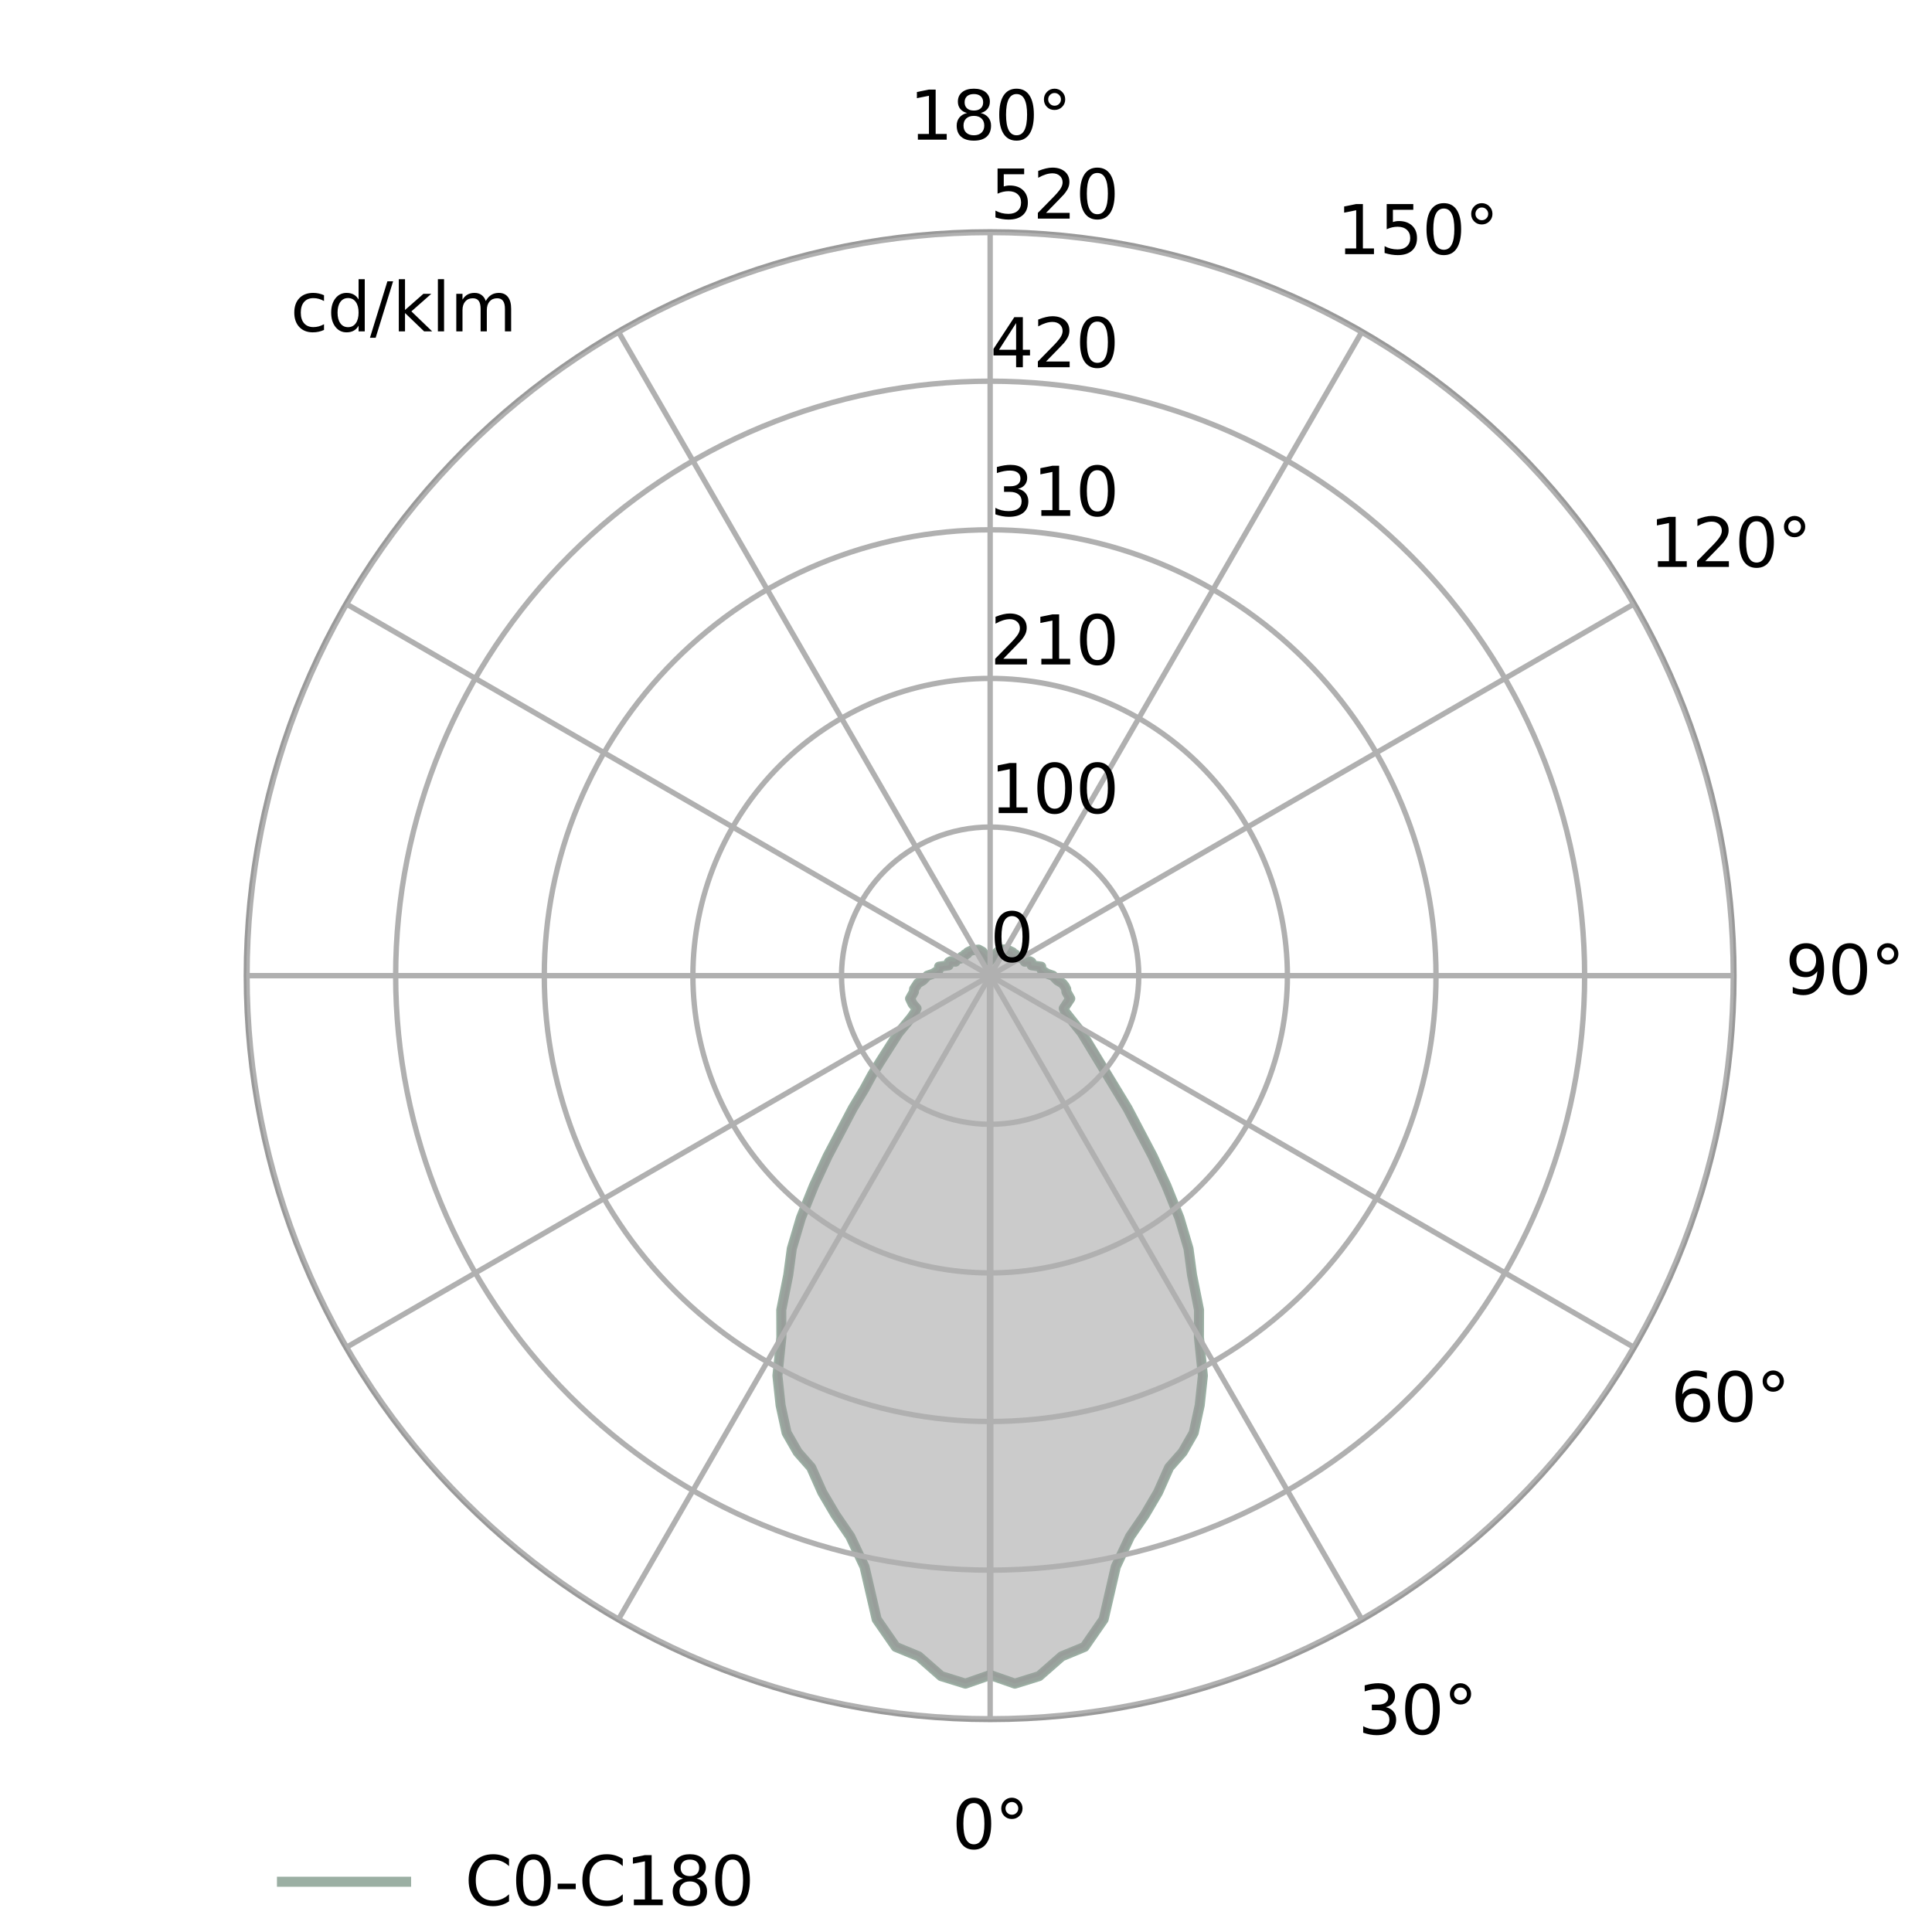 <?xml version="1.0" encoding="utf-8"?><!DOCTYPE svg PUBLIC "-//W3C//DTD SVG 1.1//EN"
  "http://www.w3.org/Graphics/SVG/1.1/DTD/svg11.dtd"><svg xmlns="http://www.w3.org/2000/svg" xmlns:xlink="http://www.w3.org/1999/xlink" width="288pt" height="288pt" viewBox="0 0 288 288"><defs><style>*{stroke-linejoin:round;stroke-linecap:butt}</style></defs><g id="figure_1"><path id="patch_1" fill="#fff" d="M 0 288 L 288 288 L 288 0 L 0 0 z"/><g id="axes_1"><path id="patch_2" fill="#fff" d="M 258.48 145.44 C 258.48 130.879 255.612 116.46 250.04 103.008 C 244.468 89.556 236.3 77.332 226.004 67.036 C 215.708 56.74 203.484 48.572 190.032 43 C 176.58 37.428 162.161 34.56 147.6 34.56 C 133.039 34.56 118.62 37.428 105.168 43 C 91.716 48.572 79.492 56.74 69.196 67.036 C 58.9 77.332 50.732 89.556 45.16 103.008 C 39.588 116.46 36.72 130.879 36.72 145.44 C 36.72 160.001 39.588 174.42 45.16 187.872 C 50.732 201.324 58.9 213.548 69.196 223.844 C 79.492 234.14 91.716 242.308 105.168 247.88 C 118.62 253.452 133.039 256.32 147.6 256.32 C 162.161 256.32 176.58 253.452 190.032 247.88 C 203.484 242.308 215.708 234.14 226.004 223.844 C 236.3 213.548 244.468 201.324 250.04 187.872 C 255.612 174.42 258.48 160.001 258.48 145.44 M 147.6 145.44 C 147.6 145.44 147.6 145.44 147.6 145.44 C 147.6 145.44 147.6 145.44 147.6 145.44 C 147.6 145.44 147.6 145.44 147.6 145.44 C 147.6 145.44 147.6 145.44 147.6 145.44 C 147.6 145.44 147.6 145.44 147.6 145.44 C 147.6 145.44 147.6 145.44 147.6 145.44 C 147.6 145.44 147.6 145.44 147.6 145.44 C 147.6 145.44 147.6 145.44 147.6 145.44 C 147.6 145.44 147.6 145.44 147.6 145.44 C 147.6 145.44 147.6 145.44 147.6 145.44 C 147.6 145.44 147.6 145.44 147.6 145.44 C 147.6 145.44 147.6 145.44 147.6 145.44 C 147.6 145.44 147.6 145.44 147.6 145.44 C 147.6 145.44 147.6 145.44 147.6 145.44 C 147.6 145.44 147.6 145.44 147.6 145.44 C 147.6 145.44 147.6 145.44 147.6 145.44 z"/><path id="patch_3" fill="none" stroke="#999" stroke-linecap="square" stroke-linejoin="miter" stroke-width=".8" d="M 147.6 256.32 C 162.161 256.32 176.58 253.452 190.032 247.88 C 203.484 242.308 215.708 234.14 226.004 223.844 C 236.3 213.548 244.468 201.324 250.04 187.872 C 255.612 174.42 258.48 160.001 258.48 145.44 C 258.48 130.879 255.612 116.46 250.04 103.008 C 244.468 89.556 236.3 77.332 226.004 67.036 C 215.708 56.74 203.484 48.572 190.032 43 C 176.58 37.428 162.161 34.56 147.6 34.56 C 133.039 34.56 118.62 37.428 105.168 43 C 91.716 48.572 79.492 56.74 69.196 67.036 C 58.9 77.332 50.732 89.556 45.16 103.008 C 39.588 116.46 36.72 130.879 36.72 145.44 C 36.72 160.001 39.588 174.42 45.16 187.872 C 50.732 201.324 58.9 213.548 69.196 223.844 C 79.492 234.14 91.716 242.308 105.168 247.88 C 118.62 253.452 133.039 256.32 147.6 256.32"/><path id="line2d_1" fill="none" stroke="#9bafa3" stroke-linecap="square" stroke-width="1.5" d="M 147.6 249.691 L 151.285 250.976 L 154.901 249.854 L 158.264 246.906 L 161.663 245.502 L 164.517 241.383 L 166.329 233.552 L 168.446 229.049 L 170.651 225.827 L 172.627 222.464 L 174.282 218.747 L 176.295 216.463 L 177.942 213.589 L 178.837 209.486 L 179.311 205.079 L 178.721 199.344 L 178.738 195.272 L 177.695 190.058 L 177.169 186.138 L 175.806 181.542 L 173.873 176.751 L 171.831 172.351 L 168.081 165.219 L 161.262 153.977 L 158.83 150.917 L 158.569 150.324 L 159.538 148.863 L 158.971 147.857 L 158.936 147.439 L 158.715 147.002 L 158.36 146.571 L 157.63 146.141 L 156.95 145.44 L 156.09 145.144 L 155.302 144.631 L 155.195 144.373 L 155.211 144.098 L 153.785 143.898 L 153.758 143.439 L 153.495 143.294 L 152.762 143.355 L 152.604 142.999 L 151.903 142.751 L 151.817 142.595 L 151.399 142.472 L 151.373 142.274 L 150.998 142.159 L 150.958 141.963 L 150.047 141.525 L 149.33 141.554 L 148.943 141.75 L 148.414 142.173 L 147.524 143.266 L 146.44 141.869 L 145.87 141.554 L 144.858 141.666 L 144.394 141.879 L 144.242 141.963 L 144.202 142.159 L 143.827 142.274 L 143.801 142.472 L 143.647 142.568 L 143.383 142.595 L 143.191 142.894 L 142.596 142.999 L 142.438 143.355 L 141.705 143.294 L 141.442 143.439 L 141.415 143.898 L 139.989 144.098 L 140.005 144.373 L 139.898 144.631 L 139.11 145.144 L 138.25 145.44 L 137.57 146.141 L 136.84 146.571 L 136.264 147.439 L 136.229 147.857 L 135.662 148.863 L 136.041 149.647 L 136.631 150.324 L 136.37 150.917 L 135.824 151.701 L 133.938 153.977 L 131.22 158.238 L 130.016 160.195 L 128.863 162.311 L 127.119 165.219 L 123.369 172.351 L 121.327 176.751 L 119.394 181.542 L 118.031 186.138 L 117.505 190.058 L 116.462 195.272 L 116.479 199.344 L 115.889 205.079 L 116.363 209.486 L 117.258 213.589 L 118.905 216.463 L 120.918 218.747 L 122.573 222.464 L 124.549 225.827 L 126.754 229.049 L 128.871 233.552 L 130.683 241.383 L 133.537 245.502 L 136.936 246.906 L 140.299 249.854 L 143.915 250.976 L 147.6 249.691 L 147.6 249.691" clip-path="url(#p92a2d3adfb)"/><g id="PolyCollection_1"><defs><path id="mbdb1795ebd" stroke="#999" stroke-opacity=".5" d="M 147.6 -38.309 L 147.6 -142.56 L 147.6 -142.56 L 147.6 -142.56 L 147.6 -142.56 L 147.6 -142.56 L 147.6 -142.56 L 147.6 -142.56 L 147.6 -142.56 L 147.6 -142.56 L 147.6 -142.56 L 147.6 -142.56 L 147.6 -142.56 L 147.6 -142.56 L 147.6 -142.56 L 147.6 -142.56 L 147.6 -142.56 L 147.6 -142.56 L 147.6 -142.56 L 147.6 -142.56 L 147.6 -142.56 L 147.6 -142.56 L 147.6 -142.56 L 147.6 -142.56 L 147.6 -142.56 L 147.6 -142.56 L 147.6 -142.56 L 147.6 -142.56 L 147.6 -142.56 L 147.6 -142.56 L 147.6 -142.56 L 147.6 -142.56 L 147.6 -142.56 L 147.6 -142.56 L 147.6 -142.56 L 147.6 -142.56 L 147.6 -142.56 L 147.6 -142.56 L 147.6 -142.56 L 147.6 -142.56 L 147.6 -142.56 L 147.6 -142.56 L 147.6 -142.56 L 147.6 -142.56 L 147.6 -142.56 L 147.6 -142.56 L 147.6 -142.56 L 147.6 -142.56 L 147.6 -142.56 L 147.6 -142.56 L 147.6 -142.56 L 147.6 -142.56 L 147.6 -142.56 L 147.6 -142.56 L 147.6 -142.56 L 147.6 -142.56 L 147.6 -142.56 L 147.6 -142.56 L 147.6 -142.56 L 147.6 -142.56 L 147.6 -142.56 L 147.6 -142.56 L 147.6 -142.56 L 147.6 -142.56 L 147.6 -142.56 L 147.6 -142.56 L 147.6 -142.56 L 147.6 -142.56 L 147.6 -142.56 L 147.6 -142.56 L 147.6 -142.56 L 147.6 -142.56 L 147.6 -142.56 L 147.6 -142.56 L 147.6 -142.56 L 147.6 -142.56 L 147.6 -142.56 L 147.6 -142.56 L 147.6 -142.56 L 147.6 -142.56 L 147.6 -142.56 L 147.6 -142.56 L 147.6 -142.56 L 147.6 -142.56 L 147.6 -142.56 L 147.6 -142.56 L 147.6 -142.56 L 147.6 -142.56 L 147.6 -142.56 L 147.6 -142.56 L 147.6 -142.56 L 147.6 -142.56 L 147.6 -142.56 L 147.6 -142.56 L 147.6 -142.56 L 147.6 -142.56 L 147.6 -142.56 L 147.6 -142.56 L 147.6 -142.56 L 147.6 -142.56 L 147.6 -142.56 L 147.6 -142.56 L 147.6 -142.56 L 147.6 -142.56 L 147.6 -142.56 L 147.6 -142.56 L 147.6 -142.56 L 147.6 -142.56 L 147.6 -142.56 L 147.6 -142.56 L 147.6 -142.56 L 147.6 -142.56 L 147.6 -142.56 L 147.6 -142.56 L 147.6 -142.56 L 147.6 -142.56 L 147.6 -142.56 L 147.6 -142.56 L 147.6 -142.56 L 147.6 -142.56 L 147.6 -142.56 L 147.6 -142.56 L 147.6 -142.56 L 147.6 -142.56 L 147.6 -142.56 L 147.6 -142.56 L 147.6 -142.56 L 147.6 -142.56 L 147.6 -142.56 L 147.6 -142.56 L 147.6 -142.56 L 147.6 -142.56 L 147.6 -142.56 L 147.6 -142.56 L 147.6 -142.56 L 147.6 -142.56 L 147.6 -142.56 L 147.6 -142.56 L 147.6 -142.56 L 147.6 -142.56 L 147.6 -142.56 L 147.6 -142.56 L 147.6 -142.56 L 147.6 -142.56 L 147.6 -142.56 L 147.6 -142.56 L 147.6 -142.56 L 147.6 -142.56 L 147.6 -142.56 L 147.6 -142.56 L 147.6 -142.56 L 147.6 -142.56 L 147.6 -142.56 L 147.6 -142.56 L 147.6 -142.56 L 147.6 -142.56 L 147.6 -142.56 L 147.6 -142.56 L 147.6 -142.56 L 147.6 -142.56 L 147.6 -142.56 L 147.6 -142.56 L 147.6 -142.56 L 147.6 -142.56 L 147.6 -142.56 L 147.6 -142.56 L 147.6 -142.56 L 147.6 -142.56 L 147.6 -142.56 L 147.6 -142.56 L 147.6 -142.56 L 147.6 -142.56 L 147.6 -142.56 L 147.6 -142.56 L 147.6 -142.56 L 147.6 -142.56 L 147.6 -142.56 L 147.6 -142.56 L 147.6 -142.56 L 147.6 -142.56 L 147.6 -142.56 L 147.6 -142.56 L 147.6 -38.309 L 147.6 -38.309 L 143.915 -37.024 L 140.299 -38.146 L 136.936 -41.094 L 133.537 -42.498 L 130.683 -46.617 L 128.871 -54.448 L 126.754 -58.951 L 124.549 -62.173 L 122.573 -65.536 L 120.918 -69.253 L 118.905 -71.537 L 117.258 -74.411 L 116.363 -78.514 L 115.889 -82.921 L 116.479 -88.656 L 116.462 -92.728 L 117.505 -97.942 L 118.031 -101.862 L 119.394 -106.458 L 121.327 -111.249 L 123.369 -115.649 L 125.391 -119.562 L 127.119 -122.781 L 128.863 -125.689 L 130.016 -127.805 L 131.22 -129.762 L 132.189 -131.364 L 133.121 -132.794 L 133.938 -134.023 L 134.951 -135.257 L 135.824 -136.299 L 136.37 -137.083 L 136.631 -137.676 L 136.385 -138.029 L 136.041 -138.353 L 135.82 -138.732 L 135.662 -139.137 L 135.97 -139.66 L 136.229 -140.143 L 136.264 -140.561 L 136.485 -140.998 L 136.84 -141.429 L 137.57 -141.859 L 137.891 -142.221 L 138.25 -142.56 L 139.11 -142.856 L 139.541 -143.124 L 139.898 -143.369 L 140.005 -143.627 L 139.989 -143.902 L 140.685 -144.03 L 141.415 -144.102 L 141.471 -144.318 L 141.442 -144.561 L 141.705 -144.706 L 142.438 -144.645 L 142.486 -144.837 L 142.596 -145.001 L 142.868 -145.076 L 143.191 -145.106 L 143.297 -145.249 L 143.383 -145.405 L 143.647 -145.432 L 143.801 -145.528 L 143.827 -145.726 L 144.04 -145.765 L 144.202 -145.841 L 144.242 -146.037 L 144.394 -146.121 L 144.585 -146.153 L 144.725 -146.239 L 144.858 -146.334 L 145.008 -146.402 L 145.153 -146.475 L 145.33 -146.492 L 145.511 -146.488 L 145.706 -146.443 L 145.87 -146.446 L 146.054 -146.386 L 146.257 -146.25 L 146.44 -146.131 L 146.623 -145.966 L 146.786 -145.827 L 146.949 -145.622 L 147.1 -145.396 L 147.23 -145.195 L 147.344 -144.999 L 147.44 -144.853 L 147.524 -144.734 L 147.6 -144.683 L 147.676 -144.734 L 147.76 -144.853 L 147.856 -144.999 L 147.97 -145.195 L 148.1 -145.396 L 148.251 -145.622 L 148.414 -145.827 L 148.577 -145.966 L 148.76 -146.131 L 148.943 -146.25 L 149.146 -146.386 L 149.33 -146.446 L 149.494 -146.443 L 149.689 -146.488 L 149.87 -146.492 L 150.047 -146.475 L 150.192 -146.402 L 150.342 -146.334 L 150.475 -146.239 L 150.615 -146.153 L 150.806 -146.121 L 150.958 -146.037 L 150.998 -145.841 L 151.16 -145.765 L 151.373 -145.726 L 151.399 -145.528 L 151.553 -145.432 L 151.817 -145.405 L 151.903 -145.249 L 152.009 -145.106 L 152.332 -145.076 L 152.604 -145.001 L 152.714 -144.837 L 152.762 -144.645 L 153.495 -144.706 L 153.758 -144.561 L 153.729 -144.318 L 153.785 -144.102 L 154.515 -144.03 L 155.211 -143.902 L 155.195 -143.627 L 155.302 -143.369 L 155.659 -143.124 L 156.09 -142.856 L 156.95 -142.56 L 157.309 -142.221 L 157.63 -141.859 L 158.36 -141.429 L 158.715 -140.998 L 158.936 -140.561 L 158.971 -140.143 L 159.23 -139.66 L 159.538 -139.137 L 159.38 -138.732 L 159.159 -138.353 L 158.815 -138.029 L 158.569 -137.676 L 158.83 -137.083 L 159.376 -136.299 L 160.249 -135.257 L 161.262 -134.023 L 162.079 -132.794 L 163.011 -131.364 L 163.98 -129.762 L 165.184 -127.805 L 166.337 -125.689 L 168.081 -122.781 L 169.809 -119.562 L 171.831 -115.649 L 173.873 -111.249 L 175.806 -106.458 L 177.169 -101.862 L 177.695 -97.942 L 178.738 -92.728 L 178.721 -88.656 L 179.311 -82.921 L 178.837 -78.514 L 177.942 -74.411 L 176.295 -71.537 L 174.282 -69.253 L 172.627 -65.536 L 170.651 -62.173 L 168.446 -58.951 L 166.329 -54.448 L 164.517 -46.617 L 161.663 -42.498 L 158.264 -41.094 L 154.901 -38.146 L 151.285 -37.024 L 147.6 -38.309 z"/></defs><g clip-path="url(#p92a2d3adfb)"><use xlink:href="#mbdb1795ebd" y="288" fill="#999" fill-opacity=".5" stroke="#999" stroke-opacity=".5"/></g></g><g id="matplotlib.axis_1"><g id="xtick_1"><path id="line2d_2" fill="none" stroke="#b0b0b0" stroke-linecap="square" stroke-width=".8" d="M 147.6 145.44 L 147.6 256.32" clip-path="url(#p92a2d3adfb)"/><g id="text_1" transform="matrix(.1 0 0 -.1 141.919 275.58)"><defs><path id="DejaVuSans-30" d="M 2034 4250 Q 1547 4250 1301 3770 Q 1056 3291 1056 2328 Q 1056 1369 1301 889 Q 1547 409 2034 409 Q 2525 409 2770 889 Q 3016 1369 3016 2328 Q 3016 3291 2770 3770 Q 2525 4250 2034 4250 z M 2034 4750 Q 2819 4750 3233 4129 Q 3647 3509 3647 2328 Q 3647 1150 3233 529 Q 2819 -91 2034 -91 Q 1250 -91 836 529 Q 422 1150 422 2328 Q 422 3509 836 4129 Q 1250 4750 2034 4750 z" transform="scale(.016)"/><path id="DejaVuSans-b0" d="M 1600 4347 Q 1350 4347 1178 4173 Q 1006 4000 1006 3750 Q 1006 3503 1178 3333 Q 1350 3163 1600 3163 Q 1850 3163 2022 3333 Q 2194 3503 2194 3750 Q 2194 3997 2020 4172 Q 1847 4347 1600 4347 z M 1600 4750 Q 1800 4750 1984 4673 Q 2169 4597 2303 4453 Q 2447 4313 2519 4134 Q 2591 3956 2591 3750 Q 2591 3338 2302 3052 Q 2013 2766 1594 2766 Q 1172 2766 890 3047 Q 609 3328 609 3750 Q 609 4169 896 4459 Q 1184 4750 1600 4750 z" transform="scale(.016)"/></defs><use xlink:href="#DejaVuSans-30"/><use xlink:href="#DejaVuSans-b0" x="63.623"/></g></g><g id="xtick_2"><path id="line2d_3" fill="none" stroke="#b0b0b0" stroke-linecap="square" stroke-width=".8" d="M 147.6 145.44 L 203.04 241.465" clip-path="url(#p92a2d3adfb)"/><g id="text_2" transform="matrix(.1 0 0 -.1 202.428 258.514)"><defs><path id="DejaVuSans-33" d="M 2597 2516 Q 3050 2419 3304 2112 Q 3559 1806 3559 1356 Q 3559 666 3084 287 Q 2609 -91 1734 -91 Q 1441 -91 1130 -33 Q 819 25 488 141 L 488 750 Q 750 597 1062 519 Q 1375 441 1716 441 Q 2309 441 2620 675 Q 2931 909 2931 1356 Q 2931 1769 2642 2001 Q 2353 2234 1838 2234 L 1294 2234 L 1294 2753 L 1863 2753 Q 2328 2753 2575 2939 Q 2822 3125 2822 3475 Q 2822 3834 2567 4026 Q 2313 4219 1838 4219 Q 1578 4219 1281 4162 Q 984 4106 628 3988 L 628 4550 Q 988 4650 1302 4700 Q 1616 4750 1894 4750 Q 2613 4750 3031 4423 Q 3450 4097 3450 3541 Q 3450 3153 3228 2886 Q 3006 2619 2597 2516 z" transform="scale(.016)"/></defs><use xlink:href="#DejaVuSans-33"/><use xlink:href="#DejaVuSans-30" x="63.623"/><use xlink:href="#DejaVuSans-b0" x="127.246"/></g></g><g id="xtick_3"><path id="line2d_4" fill="none" stroke="#b0b0b0" stroke-linecap="square" stroke-width=".8" d="M 147.6 145.44 L 243.625 200.88" clip-path="url(#p92a2d3adfb)"/><g id="text_3" transform="matrix(.1 0 0 -.1 249.052 211.89)"><defs><path id="DejaVuSans-36" d="M 2113 2584 Q 1688 2584 1439 2293 Q 1191 2003 1191 1497 Q 1191 994 1439 701 Q 1688 409 2113 409 Q 2538 409 2786 701 Q 3034 994 3034 1497 Q 3034 2003 2786 2293 Q 2538 2584 2113 2584 z M 3366 4563 L 3366 3988 Q 3128 4100 2886 4159 Q 2644 4219 2406 4219 Q 1781 4219 1451 3797 Q 1122 3375 1075 2522 Q 1259 2794 1537 2939 Q 1816 3084 2150 3084 Q 2853 3084 3261 2657 Q 3669 2231 3669 1497 Q 3669 778 3244 343 Q 2819 -91 2113 -91 Q 1303 -91 875 529 Q 447 1150 447 2328 Q 447 3434 972 4092 Q 1497 4750 2381 4750 Q 2619 4750 2861 4703 Q 3103 4656 3366 4563 z" transform="scale(.016)"/></defs><use xlink:href="#DejaVuSans-36"/><use xlink:href="#DejaVuSans-30" x="63.623"/><use xlink:href="#DejaVuSans-b0" x="127.246"/></g></g><g id="xtick_4"><path id="line2d_5" fill="none" stroke="#b0b0b0" stroke-linecap="square" stroke-width=".8" d="M 147.6 145.44 L 258.48 145.44" clip-path="url(#p92a2d3adfb)"/><g id="text_4" transform="matrix(.1 0 0 -.1 266.118 148.2)"><defs><path id="DejaVuSans-39" d="M 703 97 L 703 672 Q 941 559 1184 500 Q 1428 441 1663 441 Q 2288 441 2617 861 Q 2947 1281 2994 2138 Q 2813 1869 2534 1725 Q 2256 1581 1919 1581 Q 1219 1581 811 2004 Q 403 2428 403 3163 Q 403 3881 828 4315 Q 1253 4750 1959 4750 Q 2769 4750 3195 4129 Q 3622 3509 3622 2328 Q 3622 1225 3098 567 Q 2575 -91 1691 -91 Q 1453 -91 1209 -44 Q 966 3 703 97 z M 1959 2075 Q 2384 2075 2632 2365 Q 2881 2656 2881 3163 Q 2881 3666 2632 3958 Q 2384 4250 1959 4250 Q 1534 4250 1286 3958 Q 1038 3666 1038 3163 Q 1038 2656 1286 2365 Q 1534 2075 1959 2075 z" transform="scale(.016)"/></defs><use xlink:href="#DejaVuSans-39"/><use xlink:href="#DejaVuSans-30" x="63.623"/><use xlink:href="#DejaVuSans-b0" x="127.246"/></g></g><g id="xtick_5"><path id="line2d_6" fill="none" stroke="#b0b0b0" stroke-linecap="square" stroke-width=".8" d="M 147.6 145.44 L 243.625 90" clip-path="url(#p92a2d3adfb)"/><g id="text_5" transform="matrix(.1 0 0 -.1 245.87 84.51)"><defs><path id="DejaVuSans-31" d="M 794 531 L 1825 531 L 1825 4091 L 703 3866 L 703 4441 L 1819 4666 L 2450 4666 L 2450 531 L 3481 531 L 3481 0 L 794 0 L 794 531 z" transform="scale(.016)"/><path id="DejaVuSans-32" d="M 1228 531 L 3431 531 L 3431 0 L 469 0 L 469 531 Q 828 903 1448 1529 Q 2069 2156 2228 2338 Q 2531 2678 2651 2914 Q 2772 3150 2772 3378 Q 2772 3750 2511 3984 Q 2250 4219 1831 4219 Q 1534 4219 1204 4116 Q 875 4013 500 3803 L 500 4441 Q 881 4594 1212 4672 Q 1544 4750 1819 4750 Q 2544 4750 2975 4387 Q 3406 4025 3406 3419 Q 3406 3131 3298 2873 Q 3191 2616 2906 2266 Q 2828 2175 2409 1742 Q 1991 1309 1228 531 z" transform="scale(.016)"/></defs><use xlink:href="#DejaVuSans-31"/><use xlink:href="#DejaVuSans-32" x="63.623"/><use xlink:href="#DejaVuSans-30" x="127.246"/><use xlink:href="#DejaVuSans-b0" x="190.869"/></g></g><g id="xtick_6"><path id="line2d_7" fill="none" stroke="#b0b0b0" stroke-linecap="square" stroke-width=".8" d="M 147.6 145.44 L 203.04 49.415" clip-path="url(#p92a2d3adfb)"/><g id="text_6" transform="matrix(.1 0 0 -.1 199.246 37.885)"><defs><path id="DejaVuSans-35" d="M 691 4666 L 3169 4666 L 3169 4134 L 1269 4134 L 1269 2991 Q 1406 3038 1543 3061 Q 1681 3084 1819 3084 Q 2600 3084 3056 2656 Q 3513 2228 3513 1497 Q 3513 744 3044 326 Q 2575 -91 1722 -91 Q 1428 -91 1123 -41 Q 819 9 494 109 L 494 744 Q 775 591 1075 516 Q 1375 441 1709 441 Q 2250 441 2565 725 Q 2881 1009 2881 1497 Q 2881 1984 2565 2268 Q 2250 2553 1709 2553 Q 1456 2553 1204 2497 Q 953 2441 691 2322 L 691 4666 z" transform="scale(.016)"/></defs><use xlink:href="#DejaVuSans-31"/><use xlink:href="#DejaVuSans-35" x="63.623"/><use xlink:href="#DejaVuSans-30" x="127.246"/><use xlink:href="#DejaVuSans-b0" x="190.869"/></g></g><g id="xtick_7"><path id="line2d_8" fill="none" stroke="#b0b0b0" stroke-linecap="square" stroke-width=".8" d="M 147.6 145.44 L 147.6 34.56" clip-path="url(#p92a2d3adfb)"/><g id="text_7" transform="matrix(.1 0 0 -.1 135.556 20.82)"><defs><path id="DejaVuSans-38" d="M 2034 2216 Q 1584 2216 1326 1975 Q 1069 1734 1069 1313 Q 1069 891 1326 650 Q 1584 409 2034 409 Q 2484 409 2743 651 Q 3003 894 3003 1313 Q 3003 1734 2745 1975 Q 2488 2216 2034 2216 z M 1403 2484 Q 997 2584 770 2862 Q 544 3141 544 3541 Q 544 4100 942 4425 Q 1341 4750 2034 4750 Q 2731 4750 3128 4425 Q 3525 4100 3525 3541 Q 3525 3141 3298 2862 Q 3072 2584 2669 2484 Q 3125 2378 3379 2068 Q 3634 1759 3634 1313 Q 3634 634 3220 271 Q 2806 -91 2034 -91 Q 1263 -91 848 271 Q 434 634 434 1313 Q 434 1759 690 2068 Q 947 2378 1403 2484 z M 1172 3481 Q 1172 3119 1398 2916 Q 1625 2713 2034 2713 Q 2441 2713 2670 2916 Q 2900 3119 2900 3481 Q 2900 3844 2670 4047 Q 2441 4250 2034 4250 Q 1625 4250 1398 4047 Q 1172 3844 1172 3481 z" transform="scale(.016)"/></defs><use xlink:href="#DejaVuSans-31"/><use xlink:href="#DejaVuSans-38" x="63.623"/><use xlink:href="#DejaVuSans-30" x="127.246"/><use xlink:href="#DejaVuSans-b0" x="190.869"/></g></g><g id="xtick_8"><path id="line2d_9" fill="none" stroke="#b0b0b0" stroke-linecap="square" stroke-width=".8" d="M 147.6 145.44 L 92.16 49.415" clip-path="url(#p92a2d3adfb)"/></g><g id="xtick_9"><path id="line2d_10" fill="none" stroke="#b0b0b0" stroke-linecap="square" stroke-width=".8" d="M 147.6 145.44 L 51.575 90" clip-path="url(#p92a2d3adfb)"/></g><g id="xtick_10"><path id="line2d_11" fill="none" stroke="#b0b0b0" stroke-linecap="square" stroke-width=".8" d="M 147.6 145.44 L 36.72 145.44" clip-path="url(#p92a2d3adfb)"/></g><g id="xtick_11"><path id="line2d_12" fill="none" stroke="#b0b0b0" stroke-linecap="square" stroke-width=".8" d="M 147.6 145.44 L 51.575 200.88" clip-path="url(#p92a2d3adfb)"/></g><g id="xtick_12"><path id="line2d_13" fill="none" stroke="#b0b0b0" stroke-linecap="square" stroke-width=".8" d="M 147.6 145.44 L 92.16 241.465" clip-path="url(#p92a2d3adfb)"/></g></g><g id="matplotlib.axis_2"><g id="ytick_1"><path id="line2d_14" fill="none" stroke="#b0b0b0" stroke-linecap="square" stroke-width=".8" d="M 147.6 145.44 C 147.6 145.44 147.6 145.44 147.6 145.44 C 147.6 145.44 147.6 145.44 147.6 145.44 C 147.6 145.44 147.6 145.44 147.6 145.44 C 147.6 145.44 147.6 145.44 147.6 145.44 C 147.6 145.44 147.6 145.44 147.6 145.44 C 147.6 145.44 147.6 145.44 147.6 145.44 C 147.6 145.44 147.6 145.44 147.6 145.44 C 147.6 145.44 147.6 145.44 147.6 145.44 C 147.6 145.44 147.6 145.44 147.6 145.44 C 147.6 145.44 147.6 145.44 147.6 145.44 C 147.6 145.44 147.6 145.44 147.6 145.44 C 147.6 145.44 147.6 145.44 147.6 145.44 C 147.6 145.44 147.6 145.44 147.6 145.44 C 147.6 145.44 147.6 145.44 147.6 145.44 C 147.6 145.44 147.6 145.44 147.6 145.44 C 147.6 145.44 147.6 145.44 147.6 145.44" clip-path="url(#p92a2d3adfb)"/><use xlink:href="#DejaVuSans-30" id="text_8" transform="matrix(.1 0 0 -.1 147.6 143.36)"/></g><g id="ytick_2"><path id="line2d_15" fill="none" stroke="#b0b0b0" stroke-linecap="square" stroke-width=".8" d="M 147.6 167.595 C 150.509 167.595 153.39 167.022 156.078 165.908 C 158.766 164.795 161.209 163.163 163.266 161.106 C 165.323 159.049 166.955 156.606 168.068 153.918 C 169.182 151.23 169.755 148.349 169.755 145.44 C 169.755 142.531 169.182 139.65 168.068 136.962 C 166.955 134.274 165.323 131.831 163.266 129.774 C 161.209 127.717 158.766 126.085 156.078 124.972 C 153.39 123.858 150.509 123.285 147.6 123.285 C 144.691 123.285 141.81 123.858 139.122 124.972 C 136.434 126.085 133.991 127.717 131.934 129.774 C 129.877 131.831 128.245 134.274 127.132 136.962 C 126.018 139.65 125.445 142.531 125.445 145.44 C 125.445 148.349 126.018 151.23 127.132 153.918 C 128.245 156.606 129.877 159.049 131.934 161.106 C 133.991 163.163 136.434 164.795 139.122 165.908 C 141.81 167.022 144.691 167.595 147.6 167.595" clip-path="url(#p92a2d3adfb)"/><g id="text_9" transform="matrix(.1 0 0 -.1 147.6 121.206)"><use xlink:href="#DejaVuSans-31"/><use xlink:href="#DejaVuSans-30" x="63.623"/><use xlink:href="#DejaVuSans-30" x="127.246"/></g></g><g id="ytick_3"><path id="line2d_16" fill="none" stroke="#b0b0b0" stroke-linecap="square" stroke-width=".8" d="M 147.6 189.75 C 153.419 189.75 159.181 188.603 164.557 186.377 C 169.932 184.15 174.817 180.886 178.932 176.772 C 183.046 172.657 186.31 167.772 188.537 162.397 C 190.763 157.021 191.91 151.259 191.91 145.44 C 191.91 139.621 190.763 133.859 188.537 128.483 C 186.31 123.108 183.046 118.223 178.932 114.108 C 174.817 109.994 169.932 106.73 164.557 104.503 C 159.181 102.277 153.419 101.13 147.6 101.13 C 141.781 101.13 136.019 102.277 130.643 104.503 C 125.268 106.73 120.383 109.994 116.268 114.108 C 112.154 118.223 108.89 123.108 106.663 128.483 C 104.437 133.859 103.29 139.621 103.29 145.44 C 103.29 151.259 104.437 157.021 106.663 162.397 C 108.89 167.772 112.154 172.657 116.268 176.772 C 120.383 180.886 125.268 184.15 130.643 186.377 C 136.019 188.603 141.781 189.75 147.6 189.75" clip-path="url(#p92a2d3adfb)"/><g id="text_10" transform="matrix(.1 0 0 -.1 147.6 99.05)"><use xlink:href="#DejaVuSans-32"/><use xlink:href="#DejaVuSans-31" x="63.623"/><use xlink:href="#DejaVuSans-30" x="127.246"/></g></g><g id="ytick_4"><path id="line2d_17" fill="none" stroke="#b0b0b0" stroke-linecap="square" stroke-width=".8" d="M 147.6 211.904 C 156.328 211.904 164.971 210.185 173.035 206.845 C 181.098 203.505 188.426 198.609 194.597 192.437 C 200.769 186.266 205.665 178.938 209.005 170.875 C 212.345 162.811 214.064 154.168 214.064 145.44 C 214.064 136.712 212.345 128.069 209.005 120.005 C 205.665 111.942 200.769 104.614 194.597 98.443 C 188.426 92.271 181.098 87.375 173.035 84.035 C 164.971 80.695 156.328 78.976 147.6 78.976 C 138.872 78.976 130.229 80.695 122.165 84.035 C 114.102 87.375 106.774 92.271 100.603 98.443 C 94.431 104.614 89.535 111.942 86.195 120.005 C 82.855 128.069 81.136 136.712 81.136 145.44 C 81.136 154.168 82.855 162.811 86.195 170.875 C 89.535 178.938 94.431 186.266 100.603 192.437 C 106.774 198.609 114.102 203.505 122.165 206.845 C 130.229 210.185 138.872 211.904 147.6 211.904" clip-path="url(#p92a2d3adfb)"/><g id="text_11" transform="matrix(.1 0 0 -.1 147.6 76.896)"><use xlink:href="#DejaVuSans-33"/><use xlink:href="#DejaVuSans-31" x="63.623"/><use xlink:href="#DejaVuSans-30" x="127.246"/></g></g><g id="ytick_5"><path id="line2d_18" fill="none" stroke="#b0b0b0" stroke-linecap="square" stroke-width=".8" d="M 147.6 234.059 C 159.237 234.059 170.762 231.767 181.513 227.313 C 192.265 222.86 202.034 216.332 210.263 208.103 C 218.492 199.874 225.02 190.105 229.473 179.353 C 233.927 168.602 236.219 157.077 236.219 145.44 C 236.219 133.803 233.927 122.278 229.473 111.527 C 225.02 100.775 218.492 91.006 210.263 82.777 C 202.034 74.548 192.265 68.02 181.513 63.567 C 170.762 59.113 159.237 56.821 147.6 56.821 C 135.963 56.821 124.438 59.113 113.687 63.567 C 102.935 68.02 93.166 74.548 84.937 82.777 C 76.708 91.006 70.18 100.775 65.727 111.527 C 61.273 122.278 58.981 133.803 58.981 145.44 C 58.981 157.077 61.273 168.602 65.727 179.353 C 70.18 190.105 76.708 199.874 84.937 208.103 C 93.166 216.332 102.935 222.86 113.687 227.313 C 124.438 231.767 135.963 234.059 147.6 234.059" clip-path="url(#p92a2d3adfb)"/><g id="text_12" transform="matrix(.1 0 0 -.1 147.6 54.741)"><defs><path id="DejaVuSans-34" d="M 2419 4116 L 825 1625 L 2419 1625 L 2419 4116 z M 2253 4666 L 3047 4666 L 3047 1625 L 3713 1625 L 3713 1100 L 3047 1100 L 3047 0 L 2419 0 L 2419 1100 L 313 1100 L 313 1709 L 2253 4666 z" transform="scale(.016)"/></defs><use xlink:href="#DejaVuSans-34"/><use xlink:href="#DejaVuSans-32" x="63.623"/><use xlink:href="#DejaVuSans-30" x="127.246"/></g></g><g id="ytick_6"><path id="line2d_19" fill="none" stroke="#b0b0b0" stroke-linecap="square" stroke-width=".8" d="M 147.6 256.214 C 162.147 256.214 176.552 253.348 189.991 247.782 C 203.431 242.215 215.643 234.055 225.929 223.769 C 236.215 213.483 244.375 201.271 249.942 187.831 C 255.508 174.392 258.374 159.987 258.374 145.44 C 258.374 130.893 255.508 116.488 249.942 103.049 C 244.375 89.609 236.215 77.397 225.929 67.111 C 215.643 56.825 203.431 48.665 189.991 43.098 C 176.552 37.532 162.147 34.666 147.6 34.666 C 133.053 34.666 118.648 37.532 105.209 43.098 C 91.769 48.665 79.557 56.825 69.271 67.111 C 58.985 77.397 50.825 89.609 45.258 103.049 C 39.692 116.488 36.826 130.893 36.826 145.44 C 36.826 159.987 39.692 174.392 45.258 187.831 C 50.825 201.271 58.985 213.483 69.271 223.769 C 79.557 234.055 91.769 242.215 105.209 247.782 C 118.648 253.348 133.053 256.214 147.6 256.214" clip-path="url(#p92a2d3adfb)"/><g id="text_13" transform="matrix(.1 0 0 -.1 147.6 32.586)"><use xlink:href="#DejaVuSans-35"/><use xlink:href="#DejaVuSans-32" x="63.623"/><use xlink:href="#DejaVuSans-30" x="127.246"/></g></g></g><g id="text_14" transform="matrix(.1 0 0 -.1 43.305 49.396)"><defs><path id="DejaVuSans-63" d="M 3122 3366 L 3122 2828 Q 2878 2963 2633 3030 Q 2388 3097 2138 3097 Q 1578 3097 1268 2742 Q 959 2388 959 1747 Q 959 1106 1268 751 Q 1578 397 2138 397 Q 2388 397 2633 464 Q 2878 531 3122 666 L 3122 134 Q 2881 22 2623 -34 Q 2366 -91 2075 -91 Q 1284 -91 818 406 Q 353 903 353 1747 Q 353 2603 823 3093 Q 1294 3584 2113 3584 Q 2378 3584 2631 3529 Q 2884 3475 3122 3366 z" transform="scale(.016)"/><path id="DejaVuSans-64" d="M 2906 2969 L 2906 4863 L 3481 4863 L 3481 0 L 2906 0 L 2906 525 Q 2725 213 2448 61 Q 2172 -91 1784 -91 Q 1150 -91 751 415 Q 353 922 353 1747 Q 353 2572 751 3078 Q 1150 3584 1784 3584 Q 2172 3584 2448 3432 Q 2725 3281 2906 2969 z M 947 1747 Q 947 1113 1208 752 Q 1469 391 1925 391 Q 2381 391 2643 752 Q 2906 1113 2906 1747 Q 2906 2381 2643 2742 Q 2381 3103 1925 3103 Q 1469 3103 1208 2742 Q 947 2381 947 1747 z" transform="scale(.016)"/><path id="DejaVuSans-2f" d="M 1625 4666 L 2156 4666 L 531 -594 L 0 -594 L 1625 4666 z" transform="scale(.016)"/><path id="DejaVuSans-6b" d="M 581 4863 L 1159 4863 L 1159 1991 L 2875 3500 L 3609 3500 L 1753 1863 L 3688 0 L 2938 0 L 1159 1709 L 1159 0 L 581 0 L 581 4863 z" transform="scale(.016)"/><path id="DejaVuSans-6c" d="M 603 4863 L 1178 4863 L 1178 0 L 603 0 L 603 4863 z" transform="scale(.016)"/><path id="DejaVuSans-6d" d="M 3328 2828 Q 3544 3216 3844 3400 Q 4144 3584 4550 3584 Q 5097 3584 5394 3201 Q 5691 2819 5691 2113 L 5691 0 L 5113 0 L 5113 2094 Q 5113 2597 4934 2840 Q 4756 3084 4391 3084 Q 3944 3084 3684 2787 Q 3425 2491 3425 1978 L 3425 0 L 2847 0 L 2847 2094 Q 2847 2600 2669 2842 Q 2491 3084 2119 3084 Q 1678 3084 1418 2786 Q 1159 2488 1159 1978 L 1159 0 L 581 0 L 581 3500 L 1159 3500 L 1159 2956 Q 1356 3278 1631 3431 Q 1906 3584 2284 3584 Q 2666 3584 2933 3390 Q 3200 3197 3328 2828 z" transform="scale(.016)"/></defs><use xlink:href="#DejaVuSans-63"/><use xlink:href="#DejaVuSans-64" x="54.98"/><use xlink:href="#DejaVuSans-2f" x="118.457"/><use xlink:href="#DejaVuSans-6b" x="152.148"/><use xlink:href="#DejaVuSans-6c" x="210.059"/><use xlink:href="#DejaVuSans-6d" x="237.842"/></g><g id="legend_1"><path id="line2d_20" fill="none" stroke="#9bafa3" stroke-linecap="square" stroke-width="1.5" d="M 41.285 280.506 L 51.285 280.506 L 61.285 280.506"/><g id="text_15" transform="matrix(.1 0 0 -.1 69.285 284.006)"><defs><path id="DejaVuSans-43" d="M 4122 4306 L 4122 3641 Q 3803 3938 3442 4084 Q 3081 4231 2675 4231 Q 1875 4231 1450 3742 Q 1025 3253 1025 2328 Q 1025 1406 1450 917 Q 1875 428 2675 428 Q 3081 428 3442 575 Q 3803 722 4122 1019 L 4122 359 Q 3791 134 3420 21 Q 3050 -91 2638 -91 Q 1578 -91 968 557 Q 359 1206 359 2328 Q 359 3453 968 4101 Q 1578 4750 2638 4750 Q 3056 4750 3426 4639 Q 3797 4528 4122 4306 z" transform="scale(.016)"/><path id="DejaVuSans-2d" d="M 313 2009 L 1997 2009 L 1997 1497 L 313 1497 L 313 2009 z" transform="scale(.016)"/></defs><use xlink:href="#DejaVuSans-43"/><use xlink:href="#DejaVuSans-30" x="69.824"/><use xlink:href="#DejaVuSans-2d" x="133.447"/><use xlink:href="#DejaVuSans-43" x="169.531"/><use xlink:href="#DejaVuSans-31" x="239.355"/><use xlink:href="#DejaVuSans-38" x="302.979"/><use xlink:href="#DejaVuSans-30" x="366.602"/></g></g></g></g><defs><clipPath id="p92a2d3adfb"><path d="M 258.48 145.44 C 258.48 130.879 255.612 116.46 250.04 103.008 C 244.468 89.556 236.3 77.332 226.004 67.036 C 215.708 56.74 203.484 48.572 190.032 43 C 176.58 37.428 162.161 34.56 147.6 34.56 C 133.039 34.56 118.62 37.428 105.168 43 C 91.716 48.572 79.492 56.74 69.196 67.036 C 58.9 77.332 50.732 89.556 45.16 103.008 C 39.588 116.46 36.72 130.879 36.72 145.44 C 36.72 160.001 39.588 174.42 45.16 187.872 C 50.732 201.324 58.9 213.548 69.196 223.844 C 79.492 234.14 91.716 242.308 105.168 247.88 C 118.62 253.452 133.039 256.32 147.6 256.32 C 162.161 256.32 176.58 253.452 190.032 247.88 C 203.484 242.308 215.708 234.14 226.004 223.844 C 236.3 213.548 244.468 201.324 250.04 187.872 C 255.612 174.42 258.48 160.001 258.48 145.44 M 147.6 145.44 C 147.6 145.44 147.6 145.44 147.6 145.44 C 147.6 145.44 147.6 145.44 147.6 145.44 C 147.6 145.44 147.6 145.44 147.6 145.44 C 147.6 145.44 147.6 145.44 147.6 145.44 C 147.6 145.44 147.6 145.44 147.6 145.44 C 147.6 145.44 147.6 145.44 147.6 145.44 C 147.6 145.44 147.6 145.44 147.6 145.44 C 147.6 145.44 147.6 145.44 147.6 145.44 C 147.6 145.44 147.6 145.44 147.6 145.44 C 147.6 145.44 147.6 145.44 147.6 145.44 C 147.6 145.44 147.6 145.44 147.6 145.44 C 147.6 145.44 147.6 145.44 147.6 145.44 C 147.6 145.44 147.6 145.44 147.6 145.44 C 147.6 145.44 147.6 145.44 147.6 145.44 C 147.6 145.44 147.6 145.44 147.6 145.44 C 147.6 145.44 147.6 145.44 147.6 145.44 z"/></clipPath></defs></svg>

